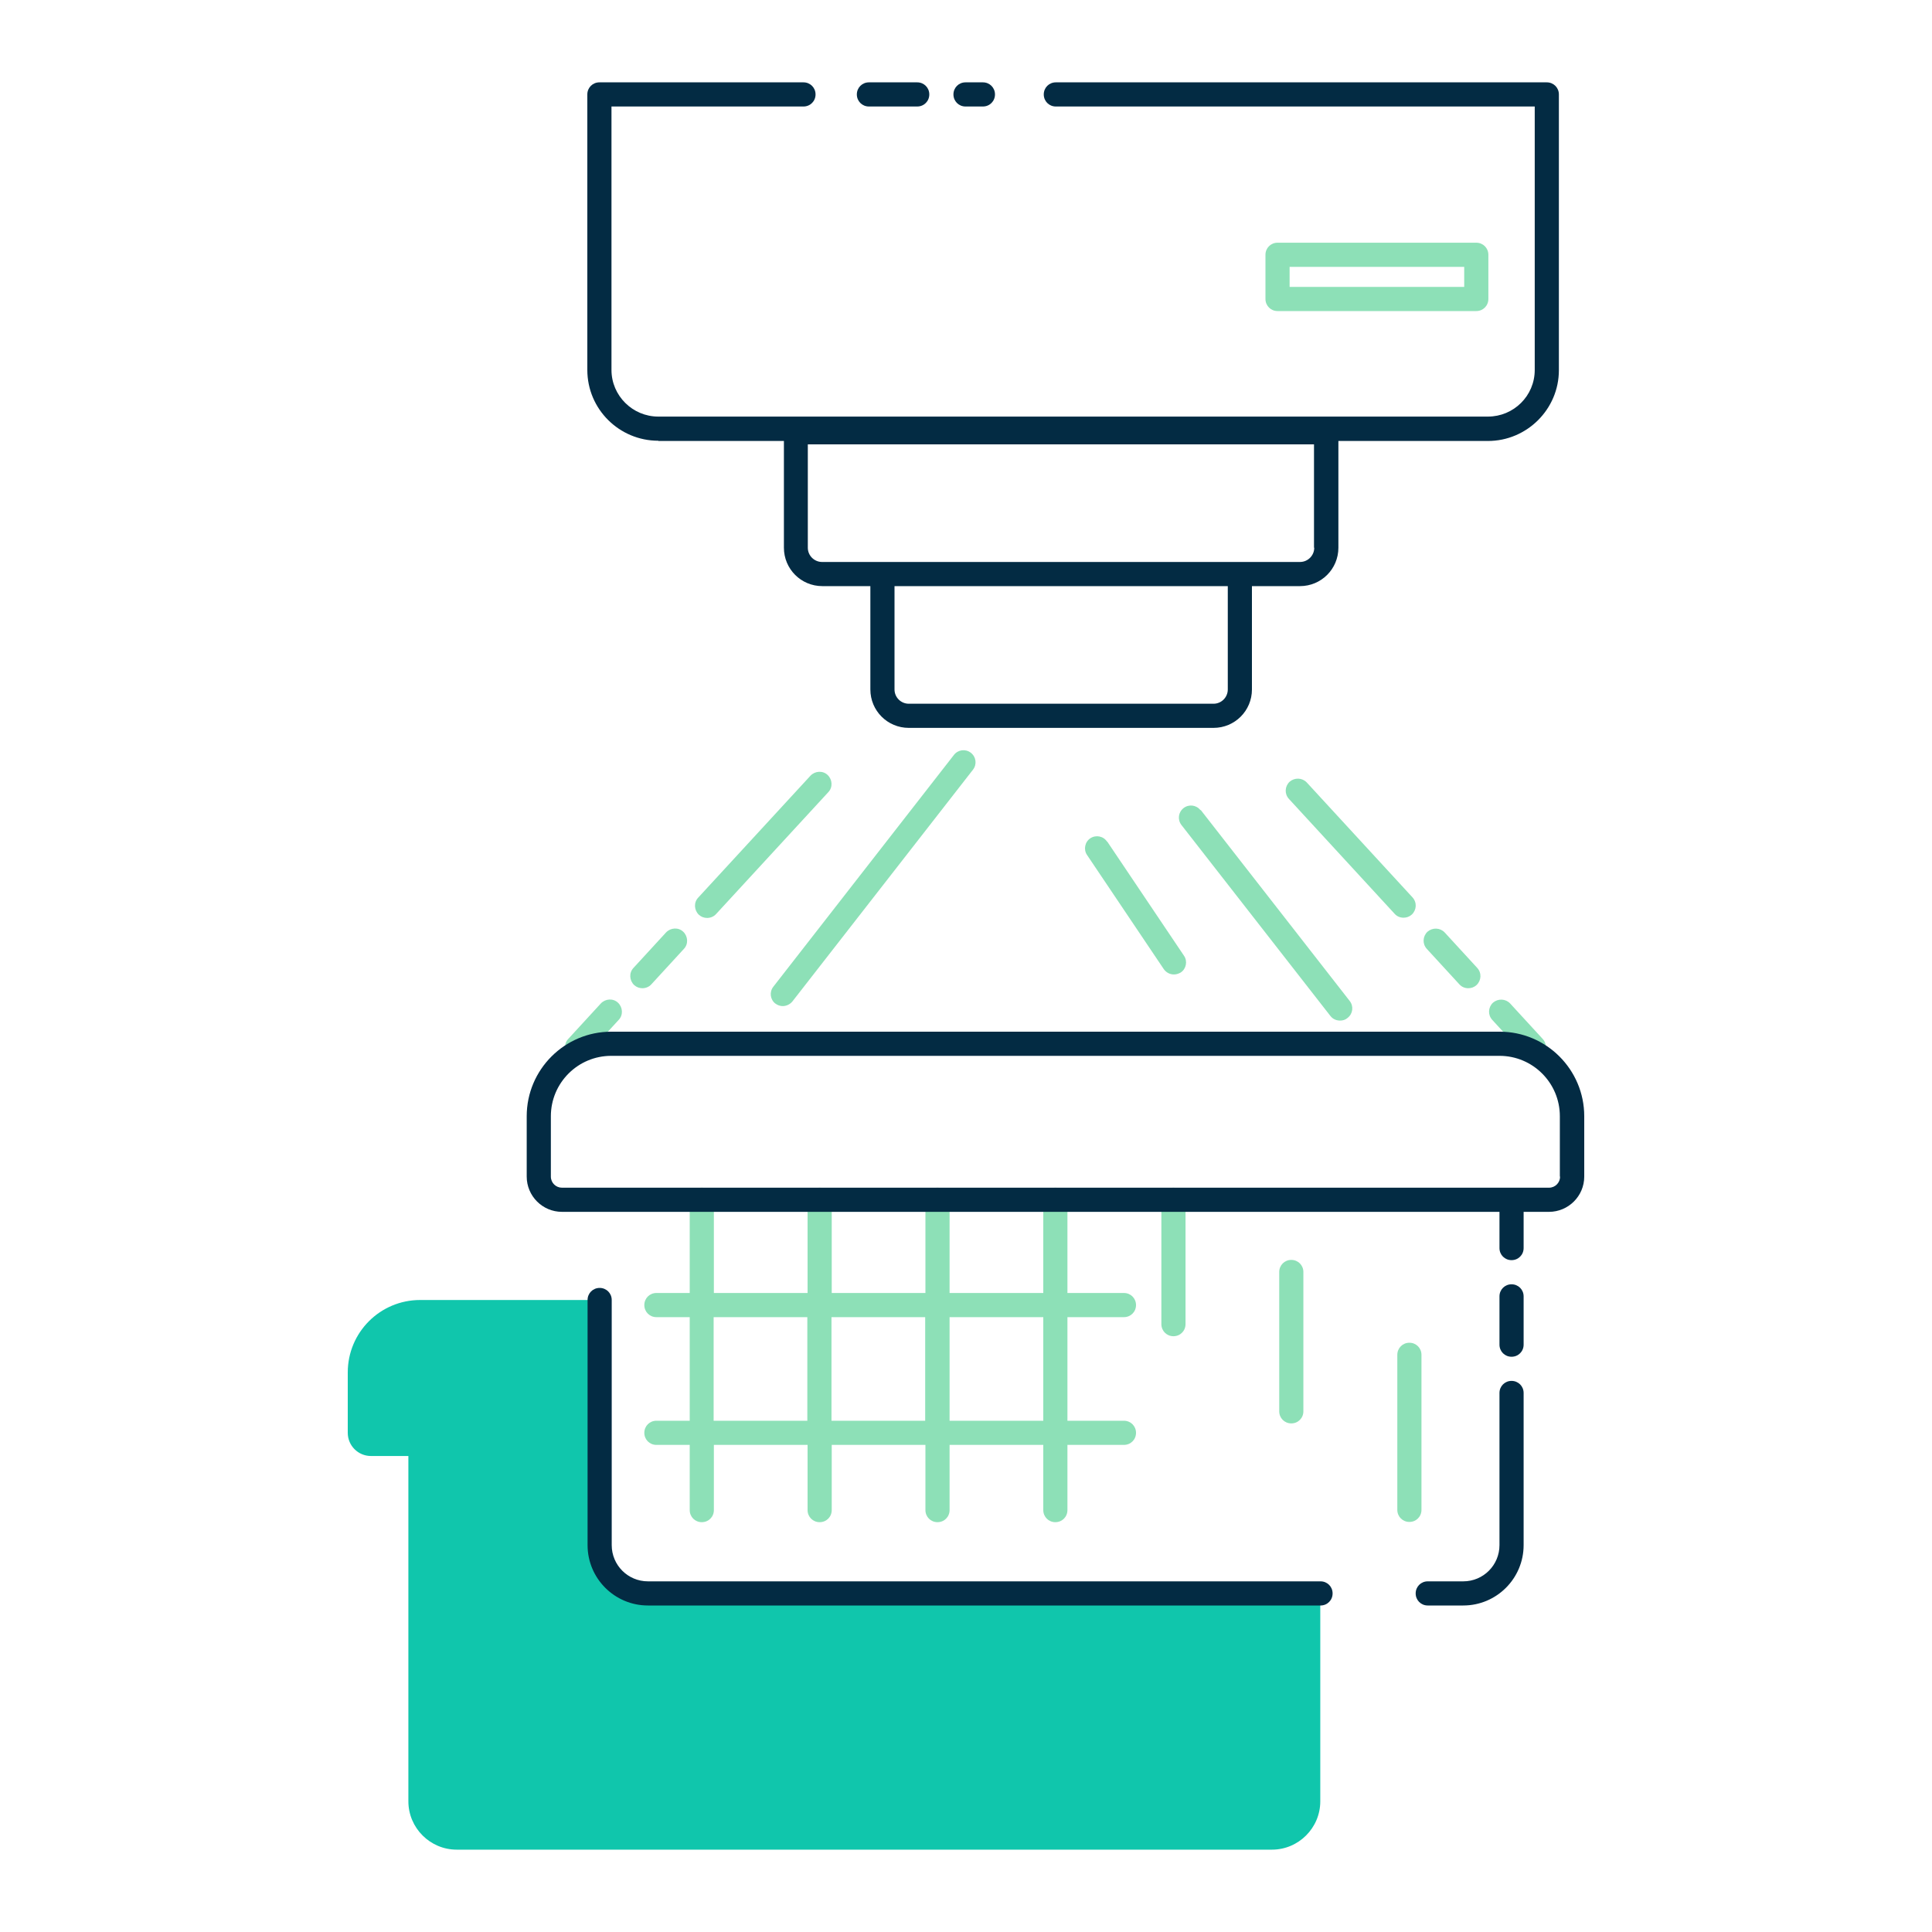 <?xml version="1.0" encoding="UTF-8"?>
<svg xmlns="http://www.w3.org/2000/svg" id="Capa_5" data-name="Capa 5" viewBox="0 0 80 80">
  <defs>
    <style>
      .cls-1 {
        fill: #8de0b7;
      }

      .cls-1, .cls-2, .cls-3 {
        stroke-width: 0px;
      }

      .cls-2 {
        fill: #032b43;
      }

      .cls-3 {
        fill: #10c6ac;
      }
    </style>
  </defs>
  <path class="cls-3" d="m26.82,65.98c-1.1,0-2-.9-2-2v-10.15h-7.42c-1.66,0-3,1.34-3,3v2.5c0,.53.43.96.96.96h1.55v14.3c0,1.1.9,2,2,2h33.76c1.1,0,2-.9,2-2v-8.61h-27.85Z"></path>
  <g>
    <path class="cls-1" d="m46.54,54.54c.28,0,.5-.22.5-.5s-.22-.5-.5-.5h-2.34v-3.86c0-.28-.22-.5-.5-.5s-.5.22-.5.5v3.86h-3.88v-3.86c0-.28-.22-.5-.5-.5s-.5.22-.5.5v3.86h-3.88v-3.86c0-.28-.22-.5-.5-.5s-.5.22-.5.5v3.86h-3.88v-3.86c0-.28-.22-.5-.5-.5s-.5.22-.5.5v3.86h-1.38c-.28,0-.5.22-.5.5s.22.5.5.5h1.38v4.29h-1.38c-.28,0-.5.22-.5.5s.22.5.5.5h1.38v2.7c0,.28.22.5.5.5s.5-.22.5-.5v-2.7h3.88v2.7c0,.28.22.5.5.5s.5-.22.5-.5v-2.7h3.88v2.7c0,.28.22.5.5.5s.5-.22.5-.5v-2.7h3.88v2.7c0,.28.22.5.5.5s.5-.22.5-.5v-2.7h2.34c.28,0,.5-.22.5-.5s-.22-.5-.5-.5h-2.34v-4.29h2.34Zm-16.99,4.29v-4.29h3.88v4.29h-3.88Zm4.88,0v-4.29h3.88v4.29h-3.88Zm8.77,0h-3.88v-4.29h3.88v4.29Z"></path>
    <path class="cls-1" d="m45.84,34.85c-.15-.23-.46-.29-.69-.14-.23.15-.29.47-.14.69l3.18,4.73c.1.14.25.22.42.22.1,0,.19-.03.28-.08.23-.15.29-.47.14-.69l-3.18-4.73Z"></path>
    <path class="cls-1" d="m58.36,55.6c-.28,0-.5.22-.5.5v6.42c0,.28.22.5.5.5s.5-.22.5-.5v-6.42c0-.28-.22-.5-.5-.5Z"></path>
    <path class="cls-1" d="m53.47,52.17c-.28,0-.5.22-.5.5v5.77c0,.28.22.5.5.5s.5-.22.5-.5v-5.77c0-.28-.22-.5-.5-.5Z"></path>
    <path class="cls-1" d="m48.59,49.18c-.28,0-.5.22-.5.5v5.15c0,.28.22.5.5.5s.5-.22.5-.5v-5.15c0-.28-.22-.5-.5-.5Z"></path>
    <path class="cls-1" d="m32.1,41.55c.09.07.2.11.31.11.15,0,.3-.07.4-.19l7.48-9.6c.17-.22.13-.53-.09-.7-.22-.17-.53-.13-.7.09l-7.48,9.6c-.17.22-.13.53.09.7Z"></path>
    <path class="cls-1" d="m49.71,33.55c-.17-.22-.48-.26-.7-.09-.22.17-.26.48-.09.7l6.17,7.91c.1.13.25.19.4.19.11,0,.22-.03.31-.11.22-.17.26-.48.09-.7l-6.17-7.91Z"></path>
    <path class="cls-1" d="m28.32,39.29c.19-.2.17-.52-.03-.71-.2-.19-.52-.17-.71.03l-1.35,1.47c-.19.2-.17.52.03.71.1.09.22.13.34.13.13,0,.27-.05.37-.16l1.35-1.47Z"></path>
    <path class="cls-1" d="m24.88,41.55l-1.35,1.47c-.19.2-.17.52.03.71.1.09.22.13.34.13.13,0,.27-.05.37-.16l1.35-1.47c.19-.2.17-.52-.03-.71-.2-.19-.52-.17-.71.03Z"></path>
    <path class="cls-1" d="m29.28,38.01c.13,0,.27-.05.37-.16l4.65-5.05c.19-.2.17-.52-.03-.71-.2-.19-.52-.17-.71.03l-4.65,5.05c-.19.2-.17.52.03.71.1.09.22.13.34.13Z"></path>
    <path class="cls-1" d="m59.82,38.61c-.19-.2-.5-.21-.71-.03-.2.19-.22.5-.03.71l1.35,1.47c.1.11.23.16.37.16.12,0,.24-.04.34-.13.2-.19.22-.5.03-.71l-1.35-1.47Z"></path>
    <path class="cls-1" d="m63.88,43.02l-1.35-1.47c-.19-.2-.5-.21-.71-.03-.2.19-.22.5-.03.71l1.35,1.47c.1.11.23.16.37.16.12,0,.24-.04.34-.13.2-.19.22-.5.03-.71Z"></path>
    <path class="cls-1" d="m58.46,37.87c.2-.19.22-.5.03-.71l-4.38-4.76c-.19-.2-.5-.21-.71-.03-.2.19-.22.5-.03.71l4.38,4.76c.1.11.23.16.37.16.12,0,.24-.04.34-.13Z"></path>
    <path class="cls-1" d="m61.13,10.05h-8.23c-.28,0-.5.22-.5.5v1.83c0,.28.22.5.5.5h8.23c.28,0,.5-.22.5-.5v-1.83c0-.28-.22-.5-.5-.5Zm-.5,1.83h-7.23v-.83h7.23v.83Z"></path>
  </g>
  <g>
    <path class="cls-2" d="m39.98,4.41h.72c.28,0,.5-.22.5-.5s-.22-.5-.5-.5h-.72c-.28,0-.5.22-.5.5s.22.5.5.5Z"></path>
    <path class="cls-2" d="m35.98,4.41h2c.28,0,.5-.22.5-.5s-.22-.5-.5-.5h-2c-.28,0-.5.22-.5.5s.22.5.5.5Z"></path>
    <path class="cls-2" d="m54.68,65.48h-27.85c-.83,0-1.5-.67-1.5-1.5v-10.15c0-.28-.22-.5-.5-.5s-.5.22-.5.5v10.15c0,1.38,1.12,2.5,2.5,2.5h27.85c.28,0,.5-.22.5-.5s-.22-.5-.5-.5Z"></path>
    <path class="cls-2" d="m62.59,57.18c-.28,0-.5.22-.5.5v6.3c0,.83-.67,1.5-1.5,1.5h-1.47c-.28,0-.5.22-.5.5s.22.5.5.5h1.47c1.38,0,2.5-1.12,2.5-2.5v-6.3c0-.28-.22-.5-.5-.5Z"></path>
    <path class="cls-2" d="m62.59,53.18c-.28,0-.5.22-.5.5v2c0,.28.22.5.5.5s.5-.22.5-.5v-2c0-.28-.22-.5-.5-.5Z"></path>
    <path class="cls-2" d="m62.1,42.72H25.31c-1.93,0-3.5,1.57-3.5,3.5v2.5c0,.8.65,1.46,1.46,1.46h38.82v1.5c0,.28.22.5.5.5s.5-.22.5-.5v-1.5h1.05c.8,0,1.46-.65,1.46-1.46v-2.5c0-1.93-1.57-3.5-3.5-3.5Zm2.5,6c0,.25-.2.46-.46.46H23.27c-.25,0-.46-.2-.46-.46v-2.5c0-1.38,1.12-2.5,2.5-2.5h36.78c1.38,0,2.5,1.12,2.5,2.5v2.5Z"></path>
    <path class="cls-2" d="m27.26,18.26h5.2v4.42c0,.88.71,1.59,1.59,1.59h1.99v4.28c0,.88.71,1.59,1.59,1.59h12.62c.88,0,1.59-.71,1.59-1.59v-4.28h1.99c.88,0,1.59-.71,1.59-1.59v-4.42h6.19c1.62,0,2.94-1.32,2.94-2.93V3.91c0-.28-.22-.5-.5-.5h-20.33c-.28,0-.5.22-.5.5s.22.5.5.5h19.83v10.91c0,1.07-.87,1.93-1.94,1.93H27.26c-1.07,0-1.94-.87-1.94-1.93V4.41h7.95c.28,0,.5-.22.5-.5s-.22-.5-.5-.5h-8.45c-.28,0-.5.22-.5.5v11.41c0,1.62,1.32,2.93,2.94,2.93Zm23.58,10.29c0,.32-.26.59-.59.59h-12.62c-.32,0-.59-.26-.59-.59v-4.28h13.8v4.28Zm3.58-5.87c0,.32-.26.59-.59.59h-19.79c-.32,0-.59-.26-.59-.59v-4.28h20.96v4.28Z"></path>
  </g>
</svg>
